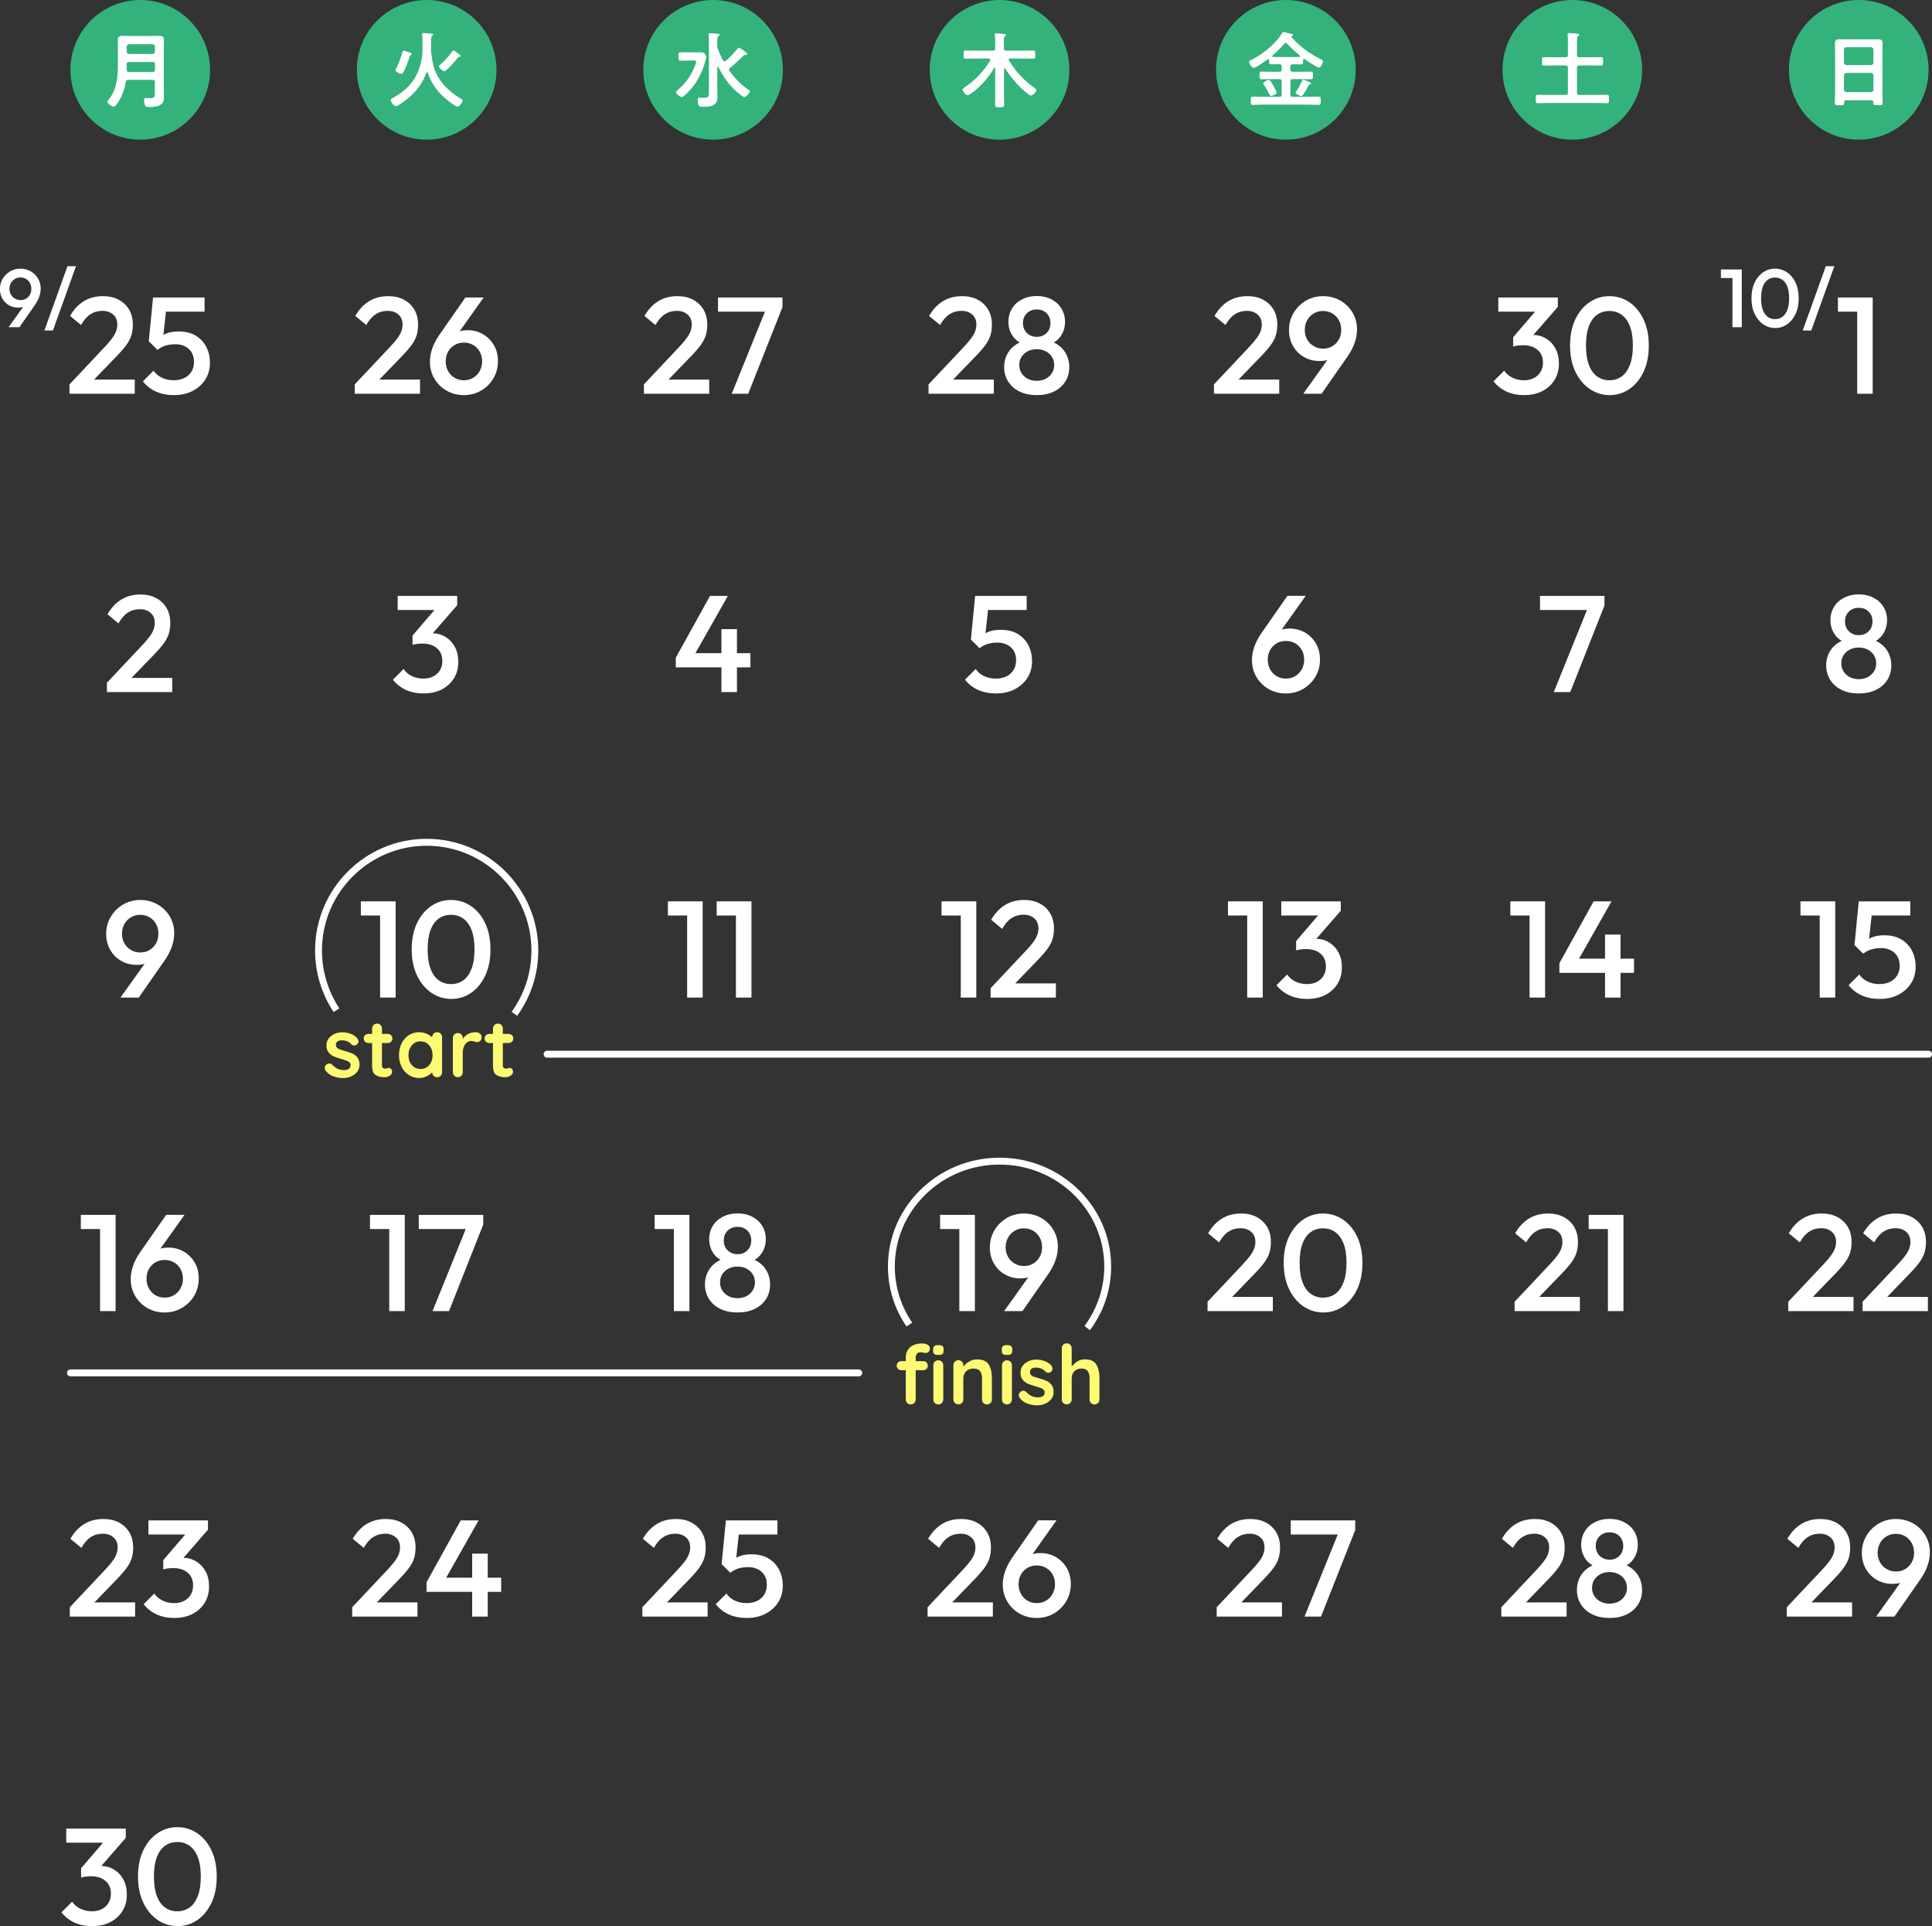 <?xml version="1.0" encoding="UTF-8"?>
<svg id="_レイヤー_2" data-name="レイヤー 2" xmlns="http://www.w3.org/2000/svg" viewBox="0 0 281.14 280.26">
  <rect x="0" y="0" width="281.14" height="280.26" fill="#333333" stroke="none"/>
  <defs>
    <style>
      .cls-1 {
        fill: #fff;
      }

      .cls-2 {
        fill: #34b27b;
      }

      .cls-3 {
        fill: #fffa74;
      }
    </style>
  </defs>
  <g id="_レイヤー_2-2" data-name="レイヤー 2">
    <g id="ill_calendar01">
      <g>
        <path class="cls-1" d="m10.11,55.93l5.16-5.48c.43-.45.77-.86,1.04-1.22.27-.36.46-.7.58-1.02.12-.32.18-.65.18-.98,0-.63-.2-1.12-.61-1.47-.41-.35-.92-.53-1.55-.53-.67,0-1.25.17-1.76.5s-.96.85-1.36,1.56l-1.6-1.32c.55-.95,1.22-1.66,2.02-2.15.8-.49,1.73-.73,2.78-.73.87,0,1.63.17,2.28.52s1.16.83,1.52,1.45c.36.62.54,1.34.54,2.15,0,.59-.07,1.11-.21,1.57-.14.46-.38.92-.71,1.38-.33.46-.79,1-1.38,1.61l-3.96,4.1-2.96.06Zm0,1.36v-1.36l1.98-.7h7.52v2.06h-9.5Z"/>
        <path class="cls-1" d="m25.31,57.49c-.97,0-1.84-.17-2.6-.51-.76-.34-1.4-.84-1.92-1.49l1.56-1.56c.28.43.68.77,1.19,1.02.51.25,1.09.38,1.73.38.59,0,1.1-.11,1.54-.32.44-.21.79-.52,1.04-.92.25-.4.38-.87.38-1.42s-.12-1.05-.37-1.43c-.25-.38-.57-.67-.98-.86-.41-.19-.84-.29-1.31-.29-.53,0-1.01.06-1.43.18s-.83.33-1.23.64l.06-1.44c.21-.28.46-.51.74-.69.28-.18.61-.32.98-.41.37-.09.81-.14,1.32-.14.99,0,1.82.21,2.49.62.67.41,1.18.96,1.53,1.65.35.69.52,1.45.52,2.29,0,.91-.22,1.71-.67,2.42-.45.71-1.06,1.26-1.85,1.67-.79.41-1.69.61-2.72.61Zm-2.4-6.58l-1.26-1.26.62-6.36h2.1l-.72,6.62-.74,1Zm-.24-5.56l-.4-2.06h7.5v2.06h-7.1Z"/>
      </g>
      <g>
        <path class="cls-1" d="m51.62,55.93l5.16-5.48c.43-.45.77-.86,1.04-1.22.27-.36.46-.7.58-1.02.12-.32.18-.65.18-.98,0-.63-.2-1.12-.61-1.47-.41-.35-.92-.53-1.55-.53-.67,0-1.25.17-1.76.5-.51.33-.96.85-1.36,1.56l-1.6-1.32c.55-.95,1.22-1.66,2.02-2.15.8-.49,1.73-.73,2.78-.73.87,0,1.63.17,2.28.52.65.35,1.16.83,1.52,1.45s.54,1.34.54,2.15c0,.59-.07,1.11-.21,1.57s-.38.92-.71,1.38c-.33.46-.79,1-1.38,1.61l-3.96,4.1-2.96.06Zm0,1.36v-1.36l1.98-.7h7.52v2.06h-9.5Z"/>
        <path class="cls-1" d="m67.5,57.49c-.93,0-1.77-.22-2.52-.65-.75-.43-1.34-1.02-1.77-1.75-.43-.73-.65-1.55-.65-2.44,0-1.28.45-2.57,1.34-3.88l3.82-5.48h2.66l-4.08,5.74-.84.5c.13-.31.3-.57.51-.79.21-.22.48-.39.82-.51.34-.12.76-.18,1.27-.18.81,0,1.55.19,2.21.57s1.19.91,1.59,1.58c.4.67.6,1.46.6,2.37s-.22,1.73-.66,2.48c-.44.75-1.04,1.34-1.79,1.78-.75.44-1.59.66-2.51.66Zm0-2.16c.51,0,.96-.12,1.36-.36.4-.24.72-.57.95-.99s.35-.89.35-1.41-.12-.99-.35-1.4c-.23-.41-.55-.74-.95-.97-.4-.23-.85-.35-1.36-.35s-.96.12-1.36.36c-.4.24-.71.56-.94.97-.23.41-.34.87-.34,1.39s.11.99.34,1.41.54.75.94.99c.4.24.85.36,1.36.36Z"/>
      </g>
      <g>
        <path class="cls-1" d="m93.7,55.93l5.16-5.48c.43-.45.77-.86,1.04-1.22.27-.36.46-.7.58-1.02.12-.32.18-.65.18-.98,0-.63-.2-1.12-.61-1.47-.41-.35-.92-.53-1.55-.53-.67,0-1.25.17-1.76.5s-.96.85-1.36,1.56l-1.6-1.32c.55-.95,1.22-1.66,2.02-2.15.8-.49,1.73-.73,2.78-.73.87,0,1.63.17,2.28.52s1.16.83,1.52,1.45c.36.62.54,1.34.54,2.15,0,.59-.07,1.11-.21,1.57-.14.46-.38.92-.71,1.38-.33.46-.79,1-1.38,1.61l-3.96,4.1-2.96.06Zm0,1.36v-1.36l1.98-.7h7.52v2.06h-9.5Z"/>
        <path class="cls-1" d="m104.48,45.35v-2.06h9.38v1.4l-.98.66h-8.4Zm2,11.94l5.1-12.6h2.28l-4.98,12.6h-2.4Z"/>
      </g>
      <g>
        <path class="cls-1" d="m135.12,55.93l5.16-5.48c.43-.45.77-.86,1.04-1.22.27-.36.46-.7.58-1.02.12-.32.18-.65.18-.98,0-.63-.2-1.12-.61-1.47-.41-.35-.92-.53-1.55-.53-.67,0-1.25.17-1.76.5s-.96.85-1.36,1.56l-1.6-1.32c.55-.95,1.22-1.66,2.02-2.15.8-.49,1.73-.73,2.78-.73.87,0,1.63.17,2.28.52.65.35,1.16.83,1.52,1.45.36.62.54,1.34.54,2.15,0,.59-.07,1.11-.21,1.57-.14.46-.38.92-.71,1.38s-.79,1-1.38,1.61l-3.96,4.1-2.96.06Zm0,1.36v-1.36l1.98-.7h7.52v2.06h-9.5Z"/>
        <path class="cls-1" d="m150.86,57.49c-.96,0-1.79-.17-2.5-.52-.71-.35-1.26-.83-1.65-1.45-.39-.62-.59-1.32-.59-2.11,0-.63.12-1.2.37-1.73.25-.53.61-.98,1.08-1.35.47-.37,1.04-.64,1.69-.8l-.06.64c-.53-.15-.98-.39-1.35-.72-.37-.33-.64-.73-.83-1.18-.19-.45-.28-.93-.28-1.42,0-.75.18-1.4.53-1.97.35-.57.84-1.01,1.47-1.33.63-.32,1.33-.48,2.12-.48s1.51.16,2.13.48c.62.32,1.11.76,1.46,1.33.35.57.53,1.22.53,1.97,0,.49-.09.97-.28,1.42-.19.45-.46.85-.82,1.18-.36.33-.81.57-1.36.72l-.06-.64c.67.16,1.23.43,1.7.8.47.37.82.82,1.07,1.35.25.53.37,1.1.37,1.73,0,.79-.19,1.49-.58,2.11-.39.62-.94,1.1-1.65,1.45-.71.35-1.55.52-2.51.52Zm0-2.08c.49,0,.93-.1,1.31-.3s.68-.47.9-.82c.22-.35.33-.74.33-1.18s-.11-.85-.33-1.19c-.22-.34-.52-.61-.9-.81s-.82-.3-1.31-.3-.93.1-1.31.3-.68.47-.9.81c-.22.34-.33.74-.33,1.19s.11.83.33,1.18c.22.35.52.62.9.82s.82.3,1.31.3Zm0-6.4c.59,0,1.07-.19,1.44-.56s.56-.85.56-1.44-.19-1.06-.56-1.43c-.37-.37-.85-.55-1.44-.55s-1.05.18-1.43.55c-.38.37-.57.84-.57,1.43s.19,1.07.57,1.44.86.56,1.43.56Z"/>
      </g>
      <g>
        <path class="cls-1" d="m176.65,55.93l5.16-5.48c.43-.45.77-.86,1.04-1.22.27-.36.46-.7.58-1.02.12-.32.18-.65.18-.98,0-.63-.2-1.12-.61-1.47-.41-.35-.92-.53-1.55-.53-.67,0-1.25.17-1.76.5s-.96.85-1.36,1.56l-1.6-1.32c.55-.95,1.22-1.66,2.02-2.15.8-.49,1.73-.73,2.78-.73.87,0,1.63.17,2.28.52s1.16.83,1.52,1.45c.36.62.54,1.34.54,2.15,0,.59-.07,1.11-.21,1.57-.14.46-.38.92-.71,1.38-.33.46-.79,1-1.38,1.61l-3.96,4.1-2.96.06Zm0,1.36v-1.36l1.98-.7h7.52v2.06h-9.5Z"/>
        <path class="cls-1" d="m189.65,57.29l4.1-5.74.82-.5c-.13.29-.3.55-.51.78-.21.23-.48.4-.81.52-.33.12-.76.18-1.28.18-.8,0-1.53-.19-2.2-.57-.67-.38-1.2-.91-1.6-1.59-.4-.68-.6-1.47-.6-2.36s.22-1.73.67-2.48c.45-.75,1.04-1.34,1.79-1.78.75-.44,1.58-.66,2.5-.66s1.77.22,2.52.65c.75.43,1.34,1.01,1.77,1.74s.65,1.54.65,2.45c0,1.28-.45,2.57-1.34,3.88l-3.82,5.48h-2.66Zm2.88-6.56c.51,0,.96-.12,1.36-.36.4-.24.71-.57.94-.98s.34-.87.34-1.38c0-.53-.11-1.01-.34-1.42-.23-.41-.54-.74-.94-.98-.4-.24-.85-.36-1.36-.36s-.96.12-1.36.36c-.4.24-.72.57-.95.98-.23.41-.35.89-.35,1.42s.12.98.35,1.39c.23.41.55.73.96.97.41.24.86.36,1.35.36Z"/>
      </g>
      <g>
        <path class="cls-1" d="m221.77,57.49c-.93,0-1.78-.17-2.53-.51-.75-.34-1.39-.84-1.91-1.49l1.56-1.56c.28.43.67.77,1.18,1.02.51.25,1.06.38,1.66.38s1.07-.11,1.48-.32c.41-.21.74-.51.97-.9s.35-.83.35-1.34c0-.53-.12-.99-.35-1.36-.23-.37-.57-.66-1-.87-.43-.21-.96-.31-1.57-.31-.24,0-.49.02-.74.05-.25.03-.48.08-.68.15l1.02-1.32c.28-.11.58-.2.89-.27.31-.07.62-.11.91-.11.72,0,1.37.17,1.95.52s1.04.83,1.38,1.45.51,1.35.51,2.19c0,.91-.21,1.71-.64,2.4s-1.02,1.23-1.78,1.62-1.65.58-2.66.58Zm-3.74-12.14v-2.06h8.66v1.36l-1.98.7h-6.68Zm2.16,5.08v-1.36l3.74-4.36,2.76-.06-3.9,4.48-2.6,1.3Z"/>
        <path class="cls-1" d="m234.23,57.49c-1.05,0-2.02-.3-2.89-.89-.87-.59-1.57-1.43-2.09-2.51-.52-1.08-.78-2.35-.78-3.82s.26-2.74.77-3.81c.51-1.07,1.2-1.9,2.07-2.49.87-.59,1.83-.88,2.88-.88s2.03.29,2.9.88c.87.59,1.56,1.42,2.07,2.49.51,1.07.77,2.35.77,3.83s-.26,2.74-.77,3.82c-.51,1.08-1.2,1.91-2.06,2.5s-1.82.88-2.87.88Zm-.04-2.16c.69,0,1.29-.19,1.8-.56s.9-.93,1.19-1.68c.29-.75.43-1.69.43-2.82s-.14-2.05-.43-2.8c-.29-.75-.69-1.3-1.2-1.67-.51-.37-1.11-.55-1.79-.55s-1.28.18-1.79.55c-.51.37-.91.92-1.19,1.66-.28.74-.42,1.68-.42,2.81s.14,2.07.42,2.82c.28.75.68,1.31,1.19,1.68s1.11.56,1.79.56Z"/>
      </g>
      <path class="cls-1" d="m267.45,45.35v-2.06h4.86v2.06h-4.86Zm2.8,11.94v-14h2.26v14h-2.26Z"/>
      <path class="cls-1" d="m15.56,99.34l5.16-5.48c.43-.45.77-.86,1.04-1.22.27-.36.46-.7.58-1.02s.18-.65.18-.98c0-.63-.2-1.12-.61-1.47-.41-.35-.92-.53-1.55-.53-.67,0-1.25.17-1.76.5-.51.33-.96.85-1.36,1.56l-1.6-1.32c.55-.95,1.22-1.66,2.02-2.15.8-.49,1.73-.73,2.78-.73.87,0,1.63.17,2.28.52.65.35,1.16.83,1.52,1.45.36.62.54,1.34.54,2.15,0,.59-.07,1.11-.21,1.57-.14.46-.38.92-.71,1.38-.33.46-.79,1-1.38,1.61l-3.96,4.1-2.96.06Zm0,1.36v-1.36l1.98-.7h7.52v2.06h-9.5Z"/>
      <path class="cls-1" d="m61.61,100.9c-.93,0-1.78-.17-2.53-.51-.75-.34-1.39-.84-1.91-1.49l1.56-1.56c.28.43.67.77,1.18,1.02s1.06.38,1.66.38,1.07-.11,1.48-.32c.41-.21.74-.51.97-.9.23-.39.35-.83.35-1.34,0-.53-.12-.99-.35-1.36s-.57-.66-1-.87-.96-.31-1.57-.31c-.24,0-.49.02-.74.05-.25.03-.48.08-.68.15l1.02-1.32c.28-.11.58-.2.89-.27s.62-.11.91-.11c.72,0,1.37.17,1.95.52s1.04.83,1.38,1.45c.34.62.51,1.35.51,2.19,0,.91-.21,1.71-.64,2.4s-1.02,1.23-1.78,1.62c-.76.39-1.65.58-2.66.58Zm-3.74-12.14v-2.06h8.66v1.36l-1.98.7h-6.68Zm2.16,5.08v-1.36l3.74-4.36,2.76-.06-3.9,4.48-2.6,1.3Z"/>
      <path class="cls-1" d="m98.34,95.7l4.98-9h2.6l-5.1,9h-2.48Zm0,1.4v-1.4l.98-.66h9.88v2.06h-10.86Zm6.64,3.6v-9.16h2.26v9.16h-2.26Z"/>
      <path class="cls-1" d="m144.94,100.9c-.97,0-1.84-.17-2.6-.51-.76-.34-1.4-.84-1.92-1.49l1.56-1.56c.28.43.68.77,1.19,1.02.51.25,1.09.38,1.73.38.59,0,1.1-.11,1.54-.32.44-.21.79-.52,1.04-.92.25-.4.38-.87.38-1.42s-.12-1.05-.37-1.43c-.25-.38-.57-.67-.98-.86-.41-.19-.84-.29-1.31-.29-.53,0-1.01.06-1.43.18s-.83.33-1.23.64l.06-1.44c.21-.28.46-.51.74-.69.28-.18.61-.32.98-.41.37-.09.81-.14,1.32-.14.99,0,1.82.21,2.49.62.67.41,1.18.96,1.53,1.65s.52,1.45.52,2.29c0,.91-.22,1.71-.67,2.42-.45.71-1.06,1.26-1.85,1.67-.79.41-1.69.61-2.72.61Zm-2.4-6.58l-1.26-1.26.62-6.36h2.1l-.72,6.62-.74,1Zm-.24-5.56l-.4-2.06h7.5v2.06h-7.1Z"/>
      <path class="cls-1" d="m187.12,100.9c-.93,0-1.77-.22-2.52-.65-.75-.43-1.34-1.02-1.77-1.75s-.65-1.55-.65-2.44c0-1.28.45-2.57,1.34-3.88l3.82-5.48h2.66l-4.08,5.74-.84.5c.13-.31.3-.57.51-.79.21-.22.48-.39.82-.51s.76-.18,1.27-.18c.81,0,1.55.19,2.21.57.66.38,1.19.91,1.59,1.58.4.67.6,1.46.6,2.37s-.22,1.73-.66,2.48c-.44.75-1.04,1.34-1.79,1.78-.75.44-1.59.66-2.51.66Zm0-2.16c.51,0,.96-.12,1.36-.36.4-.24.72-.57.95-.99.23-.42.35-.89.35-1.41s-.12-.99-.35-1.4c-.23-.41-.55-.74-.95-.97-.4-.23-.85-.35-1.36-.35s-.96.12-1.36.36c-.4.24-.71.56-.94.97-.23.41-.34.87-.34,1.39s.11.99.34,1.41.54.75.94.99c.4.24.85.36,1.36.36Z"/>
      <path class="cls-1" d="m224.1,88.76v-2.06h9.38v1.4l-.98.66h-8.4Zm2,11.94l5.1-12.6h2.28l-4.98,12.6h-2.4Z"/>
      <path class="cls-1" d="m270.48,100.9c-.96,0-1.79-.17-2.5-.52-.71-.35-1.26-.83-1.65-1.45s-.59-1.32-.59-2.11c0-.63.12-1.2.37-1.73.25-.53.61-.98,1.08-1.35.47-.37,1.04-.64,1.69-.8l-.06.64c-.53-.15-.98-.39-1.35-.72-.37-.33-.64-.73-.83-1.18-.19-.45-.28-.93-.28-1.42,0-.75.18-1.4.53-1.97.35-.57.84-1.01,1.47-1.33.63-.32,1.33-.48,2.12-.48s1.51.16,2.13.48,1.11.76,1.46,1.33.53,1.22.53,1.97c0,.49-.09.97-.28,1.42-.19.45-.46.85-.82,1.18-.36.33-.81.57-1.36.72l-.06-.64c.67.16,1.23.43,1.7.8s.82.82,1.07,1.35c.25.53.37,1.1.37,1.73,0,.79-.19,1.49-.58,2.11-.39.62-.94,1.1-1.65,1.45-.71.35-1.55.52-2.51.52Zm0-2.08c.49,0,.93-.1,1.31-.3.38-.2.68-.47.9-.82s.33-.74.33-1.18-.11-.85-.33-1.19-.52-.61-.9-.81c-.38-.2-.82-.3-1.31-.3s-.93.1-1.31.3c-.38.2-.68.47-.9.81-.22.34-.33.74-.33,1.19s.11.83.33,1.18c.22.35.52.62.9.82.38.2.82.3,1.31.3Zm0-6.4c.59,0,1.07-.19,1.44-.56s.56-.85.56-1.44-.19-1.06-.56-1.43c-.37-.37-.85-.55-1.44-.55s-1.05.18-1.43.55c-.38.37-.57.84-.57,1.43s.19,1.07.57,1.44c.38.37.86.56,1.43.56Z"/>
      <path class="cls-1" d="m17.53,145.15l4.1-5.74.82-.5c-.13.29-.3.55-.51.78-.21.23-.48.4-.81.52-.33.12-.76.18-1.28.18-.8,0-1.53-.19-2.2-.57-.67-.38-1.2-.91-1.6-1.59-.4-.68-.6-1.47-.6-2.36s.22-1.73.67-2.48c.45-.75,1.04-1.34,1.79-1.78.75-.44,1.58-.66,2.5-.66s1.77.22,2.52.65c.75.43,1.34,1.01,1.77,1.74s.65,1.54.65,2.45c0,1.28-.45,2.57-1.34,3.88l-3.82,5.48h-2.66Zm2.88-6.56c.51,0,.96-.12,1.36-.36.4-.24.71-.57.94-.98s.34-.87.34-1.38c0-.53-.11-1.01-.34-1.42-.23-.41-.54-.74-.94-.98-.4-.24-.85-.36-1.36-.36s-.96.12-1.36.36c-.4.24-.72.57-.95.98-.23.41-.35.89-.35,1.42s.12.98.35,1.39c.23.41.55.73.96.97.41.24.86.36,1.35.36Z"/>
      <g>
        <path class="cls-1" d="m52.51,133.21v-2.06h4.86v2.06h-4.86Zm2.8,11.94v-14h2.26v14h-2.26Z"/>
        <path class="cls-1" d="m65.67,145.35c-1.05,0-2.02-.3-2.89-.89-.87-.59-1.57-1.43-2.09-2.51-.52-1.08-.78-2.35-.78-3.82s.26-2.74.77-3.81c.51-1.07,1.2-1.9,2.07-2.49.87-.59,1.83-.88,2.88-.88s2.03.29,2.9.88c.87.59,1.56,1.42,2.07,2.49.51,1.07.77,2.35.77,3.83s-.26,2.74-.77,3.82c-.51,1.08-1.2,1.91-2.06,2.5-.86.59-1.82.88-2.87.88Zm-.04-2.16c.69,0,1.29-.19,1.8-.56s.9-.93,1.19-1.68c.29-.75.43-1.69.43-2.82s-.14-2.05-.43-2.8c-.29-.75-.69-1.3-1.2-1.67-.51-.37-1.11-.55-1.79-.55s-1.28.18-1.79.55c-.51.37-.91.92-1.19,1.66-.28.74-.42,1.68-.42,2.81s.14,2.07.42,2.82c.28.75.68,1.31,1.19,1.68.51.37,1.11.56,1.79.56Z"/>
      </g>
      <g>
        <path class="cls-1" d="m97.19,133.21v-2.06h4.86v2.06h-4.86Zm2.8,11.94v-14h2.26v14h-2.26Z"/>
        <path class="cls-1" d="m104.29,133.21v-2.06h4.86v2.06h-4.86Zm2.8,11.94v-14h2.26v14h-2.26Z"/>
      </g>
      <g>
        <path class="cls-1" d="m137.01,133.21v-2.06h4.86v2.06h-4.86Zm2.8,11.94v-14h2.26v14h-2.26Z"/>
        <path class="cls-1" d="m144.15,143.79l5.16-5.48c.43-.45.77-.86,1.04-1.22.27-.36.46-.7.58-1.02.12-.32.18-.65.18-.98,0-.63-.2-1.12-.61-1.47-.41-.35-.92-.53-1.55-.53-.67,0-1.25.17-1.76.5-.51.33-.96.85-1.36,1.56l-1.6-1.32c.55-.95,1.22-1.66,2.02-2.15.8-.49,1.73-.73,2.78-.73.87,0,1.63.17,2.28.52s1.16.83,1.52,1.45.54,1.34.54,2.15c0,.59-.07,1.11-.21,1.57-.14.46-.38.92-.71,1.38-.33.46-.79,1-1.38,1.61l-3.96,4.1-2.96.06Zm0,1.36v-1.36l1.98-.7h7.52v2.06h-9.5Z"/>
      </g>
      <g>
        <path class="cls-1" d="m178.69,133.21v-2.06h4.86v2.06h-4.86Zm2.8,11.94v-14h2.26v14h-2.26Z"/>
        <path class="cls-1" d="m190.19,145.35c-.93,0-1.78-.17-2.53-.51-.75-.34-1.39-.84-1.91-1.49l1.56-1.56c.28.43.67.77,1.18,1.02.51.25,1.06.38,1.66.38s1.07-.11,1.48-.32c.41-.21.74-.51.97-.9s.35-.83.35-1.34c0-.53-.12-.99-.35-1.36-.23-.37-.57-.66-1-.87-.43-.21-.96-.31-1.57-.31-.24,0-.49.02-.74.05-.25.03-.48.08-.68.15l1.02-1.32c.28-.11.58-.2.89-.27.31-.07.62-.11.91-.11.72,0,1.37.17,1.95.52s1.04.83,1.38,1.45.51,1.35.51,2.19c0,.91-.21,1.71-.64,2.4s-1.02,1.23-1.78,1.62-1.65.58-2.66.58Zm-3.74-12.14v-2.06h8.66v1.36l-1.98.7h-6.68Zm2.16,5.08v-1.36l3.74-4.36,2.76-.06-3.9,4.48-2.6,1.3Z"/>
      </g>
      <g>
        <path class="cls-1" d="m219.78,133.21v-2.06h4.86v2.06h-4.86Zm2.8,11.94v-14h2.26v14h-2.26Z"/>
        <path class="cls-1" d="m226.92,140.15l4.98-9h2.6l-5.1,9h-2.48Zm0,1.4v-1.4l.98-.66h9.88v2.06h-10.86Zm6.64,3.6v-9.16h2.26v9.16h-2.26Z"/>
      </g>
      <g>
        <path class="cls-1" d="m262,133.21v-2.06h4.86v2.06h-4.86Zm2.8,11.94v-14h2.26v14h-2.26Z"/>
        <path class="cls-1" d="m273.52,145.35c-.97,0-1.84-.17-2.6-.51-.76-.34-1.4-.84-1.92-1.49l1.56-1.56c.28.43.68.77,1.19,1.02.51.25,1.09.38,1.73.38.59,0,1.1-.11,1.54-.32.44-.21.79-.52,1.04-.92.25-.4.38-.87.38-1.42s-.12-1.05-.37-1.43c-.25-.38-.57-.67-.98-.86-.41-.19-.84-.29-1.31-.29-.53,0-1.01.06-1.43.18s-.83.33-1.23.64l.06-1.44c.21-.28.46-.51.74-.69.28-.18.61-.32.98-.41.37-.09.81-.14,1.32-.14.99,0,1.82.21,2.49.62.67.41,1.18.96,1.53,1.65.35.69.52,1.45.52,2.29,0,.91-.22,1.71-.67,2.42-.45.71-1.06,1.26-1.85,1.67-.79.41-1.69.61-2.72.61Zm-2.4-6.58l-1.26-1.26.62-6.36h2.1l-.72,6.62-.74,1Zm-.24-5.56l-.4-2.06h7.5v2.06h-7.1Z"/>
      </g>
      <g>
        <path class="cls-1" d="m11.76,178.83v-2.06h4.86v2.06h-4.86Zm2.8,11.94v-14h2.26v14h-2.26Z"/>
        <path class="cls-1" d="m23.96,190.97c-.93,0-1.77-.22-2.52-.65s-1.34-1.02-1.77-1.75c-.43-.73-.65-1.55-.65-2.44,0-1.28.45-2.57,1.34-3.88l3.82-5.48h2.66l-4.08,5.74-.84.5c.13-.31.3-.57.51-.79.21-.22.48-.39.82-.51.34-.12.76-.18,1.27-.18.81,0,1.55.19,2.21.57s1.19.91,1.59,1.58c.4.67.6,1.46.6,2.37s-.22,1.73-.66,2.48c-.44.75-1.04,1.34-1.79,1.78-.75.44-1.59.66-2.51.66Zm0-2.16c.51,0,.96-.12,1.36-.36.4-.24.72-.57.95-.99s.35-.89.35-1.41-.12-.99-.35-1.4-.55-.74-.95-.97c-.4-.23-.85-.35-1.36-.35s-.96.12-1.36.36-.71.56-.94.97c-.23.41-.34.87-.34,1.39s.11.99.34,1.41.54.75.94.99.85.36,1.36.36Z"/>
      </g>
      <g>
        <path class="cls-1" d="m53.84,178.83v-2.06h4.86v2.06h-4.86Zm2.8,11.94v-14h2.26v14h-2.26Z"/>
        <path class="cls-1" d="m60.94,178.83v-2.06h9.38v1.4l-.98.66h-8.4Zm2,11.94l5.1-12.6h2.28l-4.98,12.6h-2.4Z"/>
      </g>
      <g>
        <path class="cls-1" d="m95.26,178.83v-2.06h4.86v2.06h-4.86Zm2.8,11.94v-14h2.26v14h-2.26Z"/>
        <path class="cls-1" d="m107.32,190.97c-.96,0-1.79-.17-2.5-.52s-1.26-.83-1.65-1.45c-.39-.62-.59-1.32-.59-2.11,0-.63.12-1.2.37-1.73.25-.53.61-.98,1.08-1.35.47-.37,1.04-.64,1.69-.8l-.06.64c-.53-.15-.98-.39-1.35-.72-.37-.33-.64-.73-.83-1.18-.19-.45-.28-.93-.28-1.42,0-.75.18-1.4.53-1.97s.84-1.01,1.47-1.33,1.33-.48,2.12-.48,1.51.16,2.13.48c.62.32,1.11.76,1.46,1.33.35.57.53,1.22.53,1.97,0,.49-.09.97-.28,1.42-.19.45-.46.85-.82,1.18-.36.33-.81.57-1.36.72l-.06-.64c.67.16,1.23.43,1.7.8s.82.82,1.07,1.35c.25.53.37,1.1.37,1.73,0,.79-.19,1.49-.58,2.11s-.94,1.1-1.65,1.45c-.71.35-1.55.52-2.51.52Zm0-2.08c.49,0,.93-.1,1.31-.3.38-.2.68-.47.9-.82.22-.35.33-.74.33-1.18s-.11-.85-.33-1.19c-.22-.34-.52-.61-.9-.81-.38-.2-.82-.3-1.31-.3s-.93.1-1.31.3c-.38.2-.68.47-.9.81-.22.34-.33.74-.33,1.19s.11.83.33,1.18c.22.35.52.62.9.82.38.2.82.3,1.31.3Zm0-6.4c.59,0,1.07-.19,1.44-.56.37-.37.56-.85.56-1.44s-.19-1.06-.56-1.43c-.37-.37-.85-.55-1.44-.55s-1.05.18-1.43.55c-.38.37-.57.84-.57,1.43s.19,1.07.57,1.44.86.56,1.43.56Z"/>
      </g>
      <g>
        <path class="cls-1" d="m136.8,178.83v-2.06h4.86v2.06h-4.86Zm2.8,11.94v-14h2.26v14h-2.26Z"/>
        <path class="cls-1" d="m146.12,190.77l4.1-5.74.82-.5c-.13.29-.3.55-.51.78-.21.23-.48.4-.81.52s-.76.18-1.28.18c-.8,0-1.53-.19-2.2-.57-.67-.38-1.2-.91-1.6-1.59-.4-.68-.6-1.47-.6-2.36s.22-1.73.67-2.48c.45-.75,1.04-1.34,1.79-1.78.75-.44,1.58-.66,2.5-.66s1.77.22,2.52.65c.75.43,1.34,1.01,1.77,1.74.43.73.65,1.54.65,2.45,0,1.28-.45,2.57-1.34,3.88l-3.82,5.48h-2.66Zm2.88-6.56c.51,0,.96-.12,1.36-.36.4-.24.71-.57.94-.98.23-.41.34-.87.34-1.38,0-.53-.11-1.01-.34-1.42s-.54-.74-.94-.98c-.4-.24-.85-.36-1.36-.36s-.96.12-1.36.36c-.4.24-.72.57-.95.98-.23.41-.35.89-.35,1.42s.12.98.35,1.39c.23.41.55.73.96.97.41.24.86.36,1.35.36Z"/>
      </g>
      <g>
        <path class="cls-1" d="m175.72,189.41l5.16-5.48c.43-.45.77-.86,1.04-1.22.27-.36.46-.7.58-1.02.12-.32.18-.65.18-.98,0-.63-.2-1.12-.61-1.47-.41-.35-.92-.53-1.55-.53-.67,0-1.25.17-1.76.5-.51.33-.96.85-1.36,1.56l-1.6-1.32c.55-.95,1.22-1.66,2.02-2.15.8-.49,1.73-.73,2.78-.73.87,0,1.63.17,2.28.52.65.35,1.16.83,1.52,1.45s.54,1.34.54,2.15c0,.59-.07,1.11-.21,1.57-.14.46-.38.92-.71,1.38-.33.46-.79,1-1.38,1.61l-3.96,4.1-2.96.06Zm0,1.36v-1.36l1.98-.7h7.52v2.06h-9.5Z"/>
        <path class="cls-1" d="m192.56,190.97c-1.05,0-2.02-.3-2.89-.89-.87-.59-1.57-1.43-2.09-2.51-.52-1.08-.78-2.35-.78-3.82s.26-2.74.77-3.81c.51-1.07,1.2-1.9,2.07-2.49.87-.59,1.83-.88,2.88-.88s2.03.29,2.9.88c.87.59,1.56,1.42,2.07,2.49.51,1.07.77,2.35.77,3.83s-.26,2.74-.77,3.82c-.51,1.08-1.2,1.91-2.06,2.5-.86.59-1.82.88-2.87.88Zm-.04-2.16c.69,0,1.29-.19,1.8-.56.51-.37.9-.93,1.19-1.68.29-.75.43-1.69.43-2.82s-.14-2.05-.43-2.8c-.29-.75-.69-1.3-1.2-1.67-.51-.37-1.11-.55-1.79-.55s-1.28.18-1.79.55c-.51.37-.91.92-1.19,1.66s-.42,1.68-.42,2.81.14,2.07.42,2.82.68,1.31,1.19,1.68c.51.37,1.11.56,1.79.56Z"/>
      </g>
      <g>
        <path class="cls-1" d="m220.4,189.41l5.16-5.48c.43-.45.77-.86,1.04-1.22.27-.36.46-.7.58-1.02s.18-.65.18-.98c0-.63-.2-1.12-.61-1.47-.41-.35-.92-.53-1.55-.53-.67,0-1.25.17-1.76.5-.51.33-.96.85-1.36,1.56l-1.6-1.32c.55-.95,1.22-1.66,2.02-2.15.8-.49,1.73-.73,2.78-.73.87,0,1.63.17,2.28.52.65.35,1.16.83,1.52,1.45.36.62.54,1.34.54,2.15,0,.59-.07,1.11-.21,1.57-.14.46-.38.92-.71,1.38-.33.46-.79,1-1.38,1.61l-3.96,4.1-2.96.06Zm0,1.36v-1.36l1.98-.7h7.52v2.06h-9.5Z"/>
        <path class="cls-1" d="m231.18,178.83v-2.06h4.86v2.06h-4.86Zm2.8,11.94v-14h2.26v14h-2.26Z"/>
      </g>
      <g>
        <path class="cls-1" d="m260.22,189.41l5.16-5.48c.43-.45.77-.86,1.04-1.22.27-.36.46-.7.58-1.02.12-.32.18-.65.18-.98,0-.63-.2-1.12-.61-1.47-.41-.35-.92-.53-1.55-.53-.67,0-1.25.17-1.76.5-.51.33-.96.85-1.36,1.56l-1.6-1.32c.55-.95,1.22-1.66,2.02-2.15.8-.49,1.73-.73,2.78-.73.87,0,1.63.17,2.28.52.65.35,1.16.83,1.52,1.45s.54,1.34.54,2.15c0,.59-.07,1.11-.21,1.57-.14.46-.38.92-.71,1.38-.33.46-.79,1-1.38,1.61l-3.96,4.1-2.96.06Zm0,1.36v-1.36l1.98-.7h7.52v2.06h-9.5Z"/>
        <path class="cls-1" d="m271.04,189.41l5.16-5.48c.43-.45.77-.86,1.04-1.22.27-.36.46-.7.58-1.02s.18-.65.18-.98c0-.63-.2-1.12-.61-1.47-.41-.35-.92-.53-1.55-.53-.67,0-1.25.17-1.76.5-.51.33-.96.85-1.36,1.56l-1.6-1.32c.55-.95,1.22-1.66,2.02-2.15.8-.49,1.73-.73,2.78-.73.87,0,1.63.17,2.28.52.65.35,1.16.83,1.52,1.45.36.62.54,1.34.54,2.15,0,.59-.07,1.11-.21,1.57-.14.46-.38.92-.71,1.38-.33.46-.79,1-1.38,1.61l-3.96,4.1-2.96.06Zm0,1.36v-1.36l1.98-.7h7.52v2.06h-9.5Z"/>
      </g>
      <g>
        <path class="cls-1" d="m10.16,233.86l5.16-5.48c.43-.45.77-.86,1.04-1.22.27-.36.46-.7.58-1.02.12-.32.18-.65.18-.98,0-.63-.2-1.12-.61-1.47-.41-.35-.92-.53-1.55-.53-.67,0-1.25.17-1.76.5-.51.33-.96.85-1.36,1.56l-1.6-1.32c.55-.95,1.22-1.66,2.02-2.15.8-.49,1.73-.73,2.78-.73.87,0,1.63.17,2.28.52.65.35,1.16.83,1.52,1.45s.54,1.34.54,2.15c0,.59-.07,1.11-.21,1.57s-.38.92-.71,1.38c-.33.46-.79,1-1.38,1.61l-3.96,4.1-2.96.06Zm0,1.36v-1.36l1.98-.7h7.52v2.06h-9.5Z"/>
        <path class="cls-1" d="m25.34,235.42c-.93,0-1.78-.17-2.53-.51s-1.39-.84-1.91-1.49l1.56-1.56c.28.43.67.77,1.18,1.02.51.25,1.06.38,1.66.38s1.07-.11,1.48-.32c.41-.21.74-.51.97-.9.23-.39.35-.83.35-1.34,0-.53-.12-.99-.35-1.36-.23-.37-.57-.66-1-.87-.43-.21-.96-.31-1.57-.31-.24,0-.49.02-.74.05s-.48.08-.68.15l1.02-1.32c.28-.11.58-.2.89-.27.31-.07.62-.11.91-.11.72,0,1.37.17,1.95.52s1.04.83,1.38,1.45c.34.62.51,1.35.51,2.19,0,.91-.21,1.71-.64,2.4s-1.02,1.23-1.78,1.62c-.76.39-1.65.58-2.66.58Zm-3.74-12.14v-2.06h8.66v1.36l-1.98.7h-6.68Zm2.16,5.08v-1.36l3.74-4.36,2.76-.06-3.9,4.48-2.6,1.3Z"/>
      </g>
      <g>
        <path class="cls-1" d="m13.38,280.26c-.93,0-1.78-.17-2.53-.51s-1.39-.84-1.91-1.49l1.56-1.56c.28.43.67.77,1.18,1.02.51.25,1.06.38,1.66.38s1.07-.11,1.48-.32c.41-.21.74-.51.97-.9.23-.39.35-.83.35-1.34,0-.53-.12-.99-.35-1.36-.23-.37-.57-.66-1-.87-.43-.21-.96-.31-1.57-.31-.24,0-.49.02-.74.05s-.48.08-.68.15l1.02-1.32c.28-.11.58-.2.89-.27.31-.07.62-.11.91-.11.72,0,1.37.17,1.95.52s1.04.83,1.38,1.45c.34.62.51,1.35.51,2.19,0,.91-.21,1.71-.64,2.4s-1.02,1.23-1.78,1.62c-.76.39-1.65.58-2.66.58Zm-3.74-12.14v-2.06h8.66v1.36l-1.98.7h-6.68Zm2.16,5.08v-1.36l3.74-4.36,2.76-.06-3.9,4.48-2.6,1.3Z"/>
        <path class="cls-1" d="m25.84,280.26c-1.05,0-2.02-.3-2.89-.89-.87-.59-1.57-1.43-2.09-2.51-.52-1.08-.78-2.35-.78-3.82s.26-2.74.77-3.81c.51-1.07,1.2-1.9,2.07-2.49.87-.59,1.83-.88,2.88-.88s2.03.29,2.9.88c.87.59,1.56,1.42,2.07,2.49.51,1.07.77,2.35.77,3.83s-.26,2.74-.77,3.82c-.51,1.08-1.2,1.91-2.06,2.5-.86.59-1.82.88-2.87.88Zm-.04-2.16c.69,0,1.29-.19,1.8-.56s.9-.93,1.19-1.68c.29-.75.43-1.69.43-2.82s-.14-2.05-.43-2.8c-.29-.75-.69-1.3-1.2-1.67-.51-.37-1.11-.55-1.79-.55s-1.28.18-1.79.55c-.51.37-.91.92-1.19,1.66-.28.74-.42,1.68-.42,2.81s.14,2.07.42,2.82c.28.75.68,1.31,1.19,1.68.51.37,1.11.56,1.79.56Z"/>
      </g>
      <g>
        <path class="cls-1" d="m51.25,233.86l5.16-5.48c.43-.45.77-.86,1.04-1.22.27-.36.46-.7.58-1.02.12-.32.18-.65.18-.98,0-.63-.2-1.12-.61-1.47-.41-.35-.92-.53-1.55-.53-.67,0-1.25.17-1.76.5-.51.33-.96.85-1.36,1.56l-1.6-1.32c.55-.95,1.22-1.66,2.02-2.15.8-.49,1.73-.73,2.78-.73.87,0,1.63.17,2.28.52.65.35,1.16.83,1.52,1.45s.54,1.34.54,2.15c0,.59-.07,1.11-.21,1.57s-.38.92-.71,1.38c-.33.46-.79,1-1.38,1.61l-3.96,4.1-2.96.06Zm0,1.36v-1.36l1.98-.7h7.52v2.06h-9.5Z"/>
        <path class="cls-1" d="m62.07,230.22l4.98-9h2.6l-5.1,9h-2.48Zm0,1.4v-1.4l.98-.66h9.88v2.06h-10.86Zm6.64,3.6v-9.16h2.26v9.16h-2.26Z"/>
      </g>
      <g>
        <path class="cls-1" d="m93.47,233.86l5.16-5.48c.43-.45.77-.86,1.04-1.22.27-.36.46-.7.58-1.02.12-.32.18-.65.18-.98,0-.63-.2-1.12-.61-1.47-.41-.35-.92-.53-1.55-.53-.67,0-1.25.17-1.76.5-.51.33-.96.85-1.36,1.56l-1.6-1.32c.55-.95,1.22-1.66,2.02-2.15.8-.49,1.73-.73,2.78-.73.87,0,1.63.17,2.28.52.65.35,1.16.83,1.52,1.45s.54,1.34.54,2.15c0,.59-.07,1.11-.21,1.57s-.38.92-.71,1.38c-.33.46-.79,1-1.38,1.61l-3.96,4.1-2.96.06Zm0,1.36v-1.36l1.98-.7h7.52v2.06h-9.5Z"/>
        <path class="cls-1" d="m108.67,235.42c-.97,0-1.84-.17-2.6-.51s-1.4-.84-1.92-1.49l1.56-1.56c.28.43.68.77,1.19,1.02.51.25,1.09.38,1.73.38.59,0,1.1-.11,1.54-.32.44-.21.79-.52,1.04-.92.25-.4.38-.87.38-1.42s-.12-1.05-.37-1.43c-.25-.38-.57-.67-.98-.86-.41-.19-.84-.29-1.31-.29-.53,0-1.01.06-1.43.18s-.83.33-1.23.64l.06-1.44c.21-.28.46-.51.74-.69s.61-.32.98-.41c.37-.09.81-.14,1.32-.14.99,0,1.82.21,2.49.62.67.41,1.18.96,1.53,1.65.35.69.52,1.45.52,2.29,0,.91-.22,1.71-.67,2.42-.45.71-1.06,1.26-1.85,1.67-.79.41-1.69.61-2.72.61Zm-2.4-6.58l-1.26-1.26.62-6.36h2.1l-.72,6.62-.74,1Zm-.24-5.56l-.4-2.06h7.5v2.06h-7.1Z"/>
      </g>
      <g>
        <path class="cls-1" d="m134.98,233.86l5.16-5.48c.43-.45.77-.86,1.04-1.22.27-.36.46-.7.58-1.02.12-.32.18-.65.18-.98,0-.63-.2-1.12-.61-1.47-.41-.35-.92-.53-1.55-.53-.67,0-1.25.17-1.76.5-.51.33-.96.85-1.36,1.56l-1.6-1.32c.55-.95,1.22-1.66,2.02-2.15.8-.49,1.73-.73,2.78-.73.87,0,1.63.17,2.28.52s1.16.83,1.52,1.45.54,1.34.54,2.15c0,.59-.07,1.11-.21,1.57-.14.46-.38.92-.71,1.38-.33.46-.79,1-1.38,1.61l-3.96,4.1-2.96.06Zm0,1.36v-1.36l1.98-.7h7.52v2.06h-9.5Z"/>
        <path class="cls-1" d="m150.86,235.42c-.93,0-1.77-.22-2.52-.65-.75-.43-1.34-1.02-1.77-1.75-.43-.73-.65-1.55-.65-2.44,0-1.28.45-2.57,1.34-3.88l3.82-5.48h2.66l-4.08,5.74-.84.5c.13-.31.3-.57.51-.79.21-.22.48-.39.82-.51s.76-.18,1.27-.18c.81,0,1.55.19,2.21.57s1.19.91,1.59,1.58c.4.67.6,1.46.6,2.37s-.22,1.73-.66,2.48c-.44.75-1.04,1.34-1.79,1.78-.75.44-1.59.66-2.51.66Zm0-2.16c.51,0,.96-.12,1.36-.36.4-.24.72-.57.95-.99s.35-.89.35-1.41-.12-.99-.35-1.4c-.23-.41-.55-.74-.95-.97s-.85-.35-1.36-.35-.96.12-1.36.36c-.4.24-.71.56-.94.97-.23.41-.34.87-.34,1.39s.11.99.34,1.41.54.75.94.99c.4.24.85.36,1.36.36Z"/>
      </g>
      <g>
        <path class="cls-1" d="m177.05,233.86l5.16-5.48c.43-.45.77-.86,1.04-1.22.27-.36.46-.7.58-1.02.12-.32.18-.65.18-.98,0-.63-.2-1.12-.61-1.47-.41-.35-.92-.53-1.55-.53-.67,0-1.25.17-1.76.5-.51.33-.96.85-1.36,1.56l-1.6-1.32c.55-.95,1.22-1.66,2.02-2.15.8-.49,1.73-.73,2.78-.73.87,0,1.63.17,2.28.52.65.35,1.16.83,1.52,1.45s.54,1.34.54,2.15c0,.59-.07,1.11-.21,1.57s-.38.92-.71,1.38c-.33.46-.79,1-1.38,1.61l-3.96,4.1-2.96.06Zm0,1.36v-1.36l1.98-.7h7.52v2.06h-9.5Z"/>
        <path class="cls-1" d="m187.83,223.28v-2.06h9.38v1.4l-.98.66h-8.4Zm2,11.94l5.1-12.6h2.28l-4.98,12.6h-2.4Z"/>
      </g>
      <g>
        <path class="cls-1" d="m218.47,233.86l5.16-5.48c.43-.45.77-.86,1.04-1.22.27-.36.46-.7.58-1.02.12-.32.18-.65.18-.98,0-.63-.2-1.12-.61-1.47-.41-.35-.92-.53-1.55-.53-.67,0-1.25.17-1.76.5s-.96.85-1.36,1.56l-1.6-1.32c.55-.95,1.22-1.66,2.02-2.15.8-.49,1.73-.73,2.78-.73.87,0,1.63.17,2.28.52s1.16.83,1.52,1.45c.36.62.54,1.34.54,2.15,0,.59-.07,1.11-.21,1.57-.14.46-.38.92-.71,1.38-.33.46-.79,1-1.38,1.61l-3.96,4.1-2.96.06Zm0,1.36v-1.36l1.98-.7h7.52v2.06h-9.5Z"/>
        <path class="cls-1" d="m234.21,235.42c-.96,0-1.79-.17-2.5-.52-.71-.35-1.26-.83-1.65-1.45s-.59-1.32-.59-2.11c0-.63.12-1.2.37-1.73.25-.53.61-.98,1.08-1.35.47-.37,1.04-.64,1.69-.8l-.06.64c-.53-.15-.98-.39-1.35-.72-.37-.33-.64-.73-.83-1.18-.19-.45-.28-.93-.28-1.42,0-.75.18-1.4.53-1.97.35-.57.84-1.01,1.47-1.33.63-.32,1.33-.48,2.12-.48s1.51.16,2.13.48c.62.32,1.11.76,1.46,1.33.35.57.53,1.22.53,1.97,0,.49-.09.97-.28,1.42s-.46.85-.82,1.18c-.36.33-.81.57-1.36.72l-.06-.64c.67.16,1.23.43,1.7.8.47.37.82.82,1.07,1.35.25.53.37,1.1.37,1.73,0,.79-.19,1.49-.58,2.11-.39.62-.94,1.1-1.65,1.45-.71.35-1.55.52-2.51.52Zm0-2.08c.49,0,.93-.1,1.31-.3s.68-.47.9-.82.33-.74.33-1.18-.11-.85-.33-1.19c-.22-.34-.52-.61-.9-.81s-.82-.3-1.31-.3-.93.1-1.31.3-.68.47-.9.81c-.22.34-.33.74-.33,1.19s.11.83.33,1.18c.22.35.52.62.9.82s.82.3,1.31.3Zm0-6.4c.59,0,1.07-.19,1.44-.56s.56-.85.56-1.44-.19-1.06-.56-1.43c-.37-.37-.85-.55-1.44-.55s-1.05.18-1.43.55c-.38.37-.57.84-.57,1.43s.19,1.07.57,1.44c.38.37.86.56,1.43.56Z"/>
      </g>
      <g>
        <path class="cls-1" d="m260.01,233.86l5.16-5.48c.43-.45.77-.86,1.04-1.22.27-.36.46-.7.58-1.02.12-.32.18-.65.18-.98,0-.63-.2-1.12-.61-1.47-.41-.35-.92-.53-1.55-.53-.67,0-1.25.17-1.76.5-.51.33-.96.85-1.36,1.56l-1.6-1.32c.55-.95,1.22-1.66,2.02-2.15.8-.49,1.73-.73,2.78-.73.87,0,1.63.17,2.28.52.65.35,1.16.83,1.52,1.45s.54,1.34.54,2.15c0,.59-.07,1.11-.21,1.57s-.38.92-.71,1.38c-.33.46-.79,1-1.38,1.61l-3.96,4.1-2.96.06Zm0,1.36v-1.36l1.98-.7h7.52v2.06h-9.5Z"/>
        <path class="cls-1" d="m273.01,235.22l4.1-5.74.82-.5c-.13.29-.3.55-.51.78-.21.23-.48.4-.81.52-.33.12-.76.18-1.28.18-.8,0-1.53-.19-2.2-.57-.67-.38-1.2-.91-1.6-1.59s-.6-1.47-.6-2.36.22-1.73.67-2.48c.45-.75,1.04-1.34,1.79-1.78.75-.44,1.58-.66,2.5-.66s1.77.22,2.52.65c.75.43,1.34,1.01,1.77,1.74.43.73.65,1.54.65,2.45,0,1.28-.45,2.57-1.34,3.88l-3.82,5.48h-2.66Zm2.88-6.56c.51,0,.96-.12,1.36-.36.4-.24.71-.57.94-.98s.34-.87.34-1.38c0-.53-.11-1.01-.34-1.42-.23-.41-.54-.74-.94-.98-.4-.24-.85-.36-1.36-.36s-.96.12-1.36.36-.72.57-.95.98c-.23.41-.35.89-.35,1.42s.12.98.35,1.39c.23.41.55.73.96.97.41.24.86.36,1.35.36Z"/>
      </g>
      <g>
        <path class="cls-1" d="m250.42,40.45v-1.24h2.92v1.24h-2.92Zm1.68,7.16v-8.4h1.36v8.4h-1.36Z"/>
        <path class="cls-1" d="m258.32,47.73c-.63,0-1.21-.18-1.73-.53-.52-.36-.94-.86-1.25-1.51-.31-.65-.47-1.41-.47-2.29s.15-1.64.46-2.29c.31-.64.72-1.14,1.24-1.49.52-.35,1.1-.53,1.73-.53s1.22.18,1.74.53c.52.35.93.85,1.24,1.49.31.64.46,1.41.46,2.3s-.15,1.64-.46,2.29c-.31.65-.72,1.15-1.24,1.5-.52.35-1.09.53-1.72.53Zm-.02-1.3c.42,0,.78-.11,1.08-.34.3-.22.54-.56.71-1.01s.26-1.01.26-1.69-.09-1.23-.26-1.68-.41-.78-.72-1c-.31-.22-.67-.33-1.07-.33s-.77.11-1.07.33-.55.55-.71,1c-.17.44-.25,1.01-.25,1.69s.08,1.24.25,1.69.41.78.71,1.01.67.34,1.07.34Z"/>
        <path class="cls-1" d="m262.33,48.09l3.36-9.36h1.24l-3.36,9.36h-1.24Z"/>
      </g>
      <g>
        <path class="cls-1" d="m1.25,47.61l2.46-3.44.49-.3c-.08.18-.18.33-.31.47-.12.14-.29.24-.49.31s-.46.11-.77.11c-.48,0-.92-.11-1.32-.34-.4-.23-.72-.55-.96-.95-.24-.41-.36-.88-.36-1.42s.13-1.04.4-1.49c.27-.45.63-.8,1.07-1.07.45-.26.95-.4,1.5-.4s1.06.13,1.51.39.8.61,1.06,1.04c.26.44.39.93.39,1.47,0,.77-.27,1.54-.8,2.33l-2.29,3.29h-1.6Zm1.73-3.94c.3,0,.58-.07.82-.22.24-.14.43-.34.56-.59.14-.25.2-.52.2-.83,0-.32-.07-.6-.2-.85-.14-.25-.32-.44-.56-.59-.24-.14-.51-.22-.82-.22s-.58.07-.82.22c-.24.14-.43.34-.57.59-.14.25-.21.53-.21.85s.07.59.21.83c.14.24.33.44.58.58.24.14.51.22.81.22Z"/>
        <path class="cls-1" d="m6.46,48.09l3.36-9.36h1.24l-3.36,9.36h-1.24Z"/>
      </g>
      <g>
        <path class="cls-3" d="m47.25,155.38c0-.21.1-.38.31-.53.11-.07.23-.11.35-.11.17,0,.33.08.48.23.24.25.49.43.75.55.26.12.57.18.94.18.62-.02.94-.26.94-.71,0-.23-.11-.41-.32-.53s-.54-.24-.99-.36c-.46-.13-.84-.26-1.13-.38s-.54-.32-.76-.58-.32-.61-.32-1.05c0-.38.11-.72.33-1s.51-.5.86-.66c.36-.16.73-.23,1.13-.23s.82.08,1.22.23c.41.15.73.38.96.67.1.13.16.27.16.43,0,.18-.08.34-.23.46-.11.09-.24.13-.38.13-.18,0-.32-.06-.43-.17-.14-.18-.33-.32-.56-.42-.23-.1-.49-.16-.77-.16-.61,0-.91.22-.91.66,0,.18.06.32.17.43.11.11.25.19.43.25.17.06.41.13.73.22.43.12.79.24,1.08.37s.53.32.73.59c.2.26.3.61.3,1.04,0,.39-.12.73-.35,1.03-.23.29-.53.51-.89.67-.36.15-.74.23-1.12.23-.53,0-1.02-.09-1.48-.26s-.83-.46-1.12-.85c-.07-.1-.11-.22-.11-.36Z"/>
        <path class="cls-3" d="m56.92,155.54c.09.11.14.25.14.43,0,.22-.12.4-.35.55s-.5.22-.8.22c-.5,0-.91-.11-1.25-.32s-.51-.66-.51-1.35v-3.31h-.55c-.19,0-.35-.06-.48-.19s-.19-.29-.19-.48.06-.34.19-.46.29-.19.48-.19h.55v-.77c0-.21.07-.38.21-.52s.31-.21.52-.21.37.07.5.21c.14.14.2.31.2.52v.77h.85c.19,0,.35.06.48.19s.19.29.19.48-.06.34-.19.46-.29.19-.48.19h-.85v3.25c0,.17.04.29.13.37s.21.11.36.11c.06,0,.15-.02.26-.05.1-.04.19-.06.28-.06.11,0,.21.05.31.16Z"/>
        <path class="cls-3" d="m64.13,150.4c.14.14.2.31.2.53v5.08c0,.21-.07.38-.2.52-.14.14-.31.21-.52.21s-.38-.07-.51-.2c-.13-.14-.2-.31-.21-.52-.2.23-.47.43-.81.59-.34.16-.7.25-1.07.25-.55,0-1.05-.14-1.5-.43s-.8-.68-1.06-1.18c-.26-.5-.39-1.08-.39-1.72s.13-1.21.38-1.72.61-.9,1.05-1.19c.44-.28.93-.43,1.47-.43.38,0,.74.07,1.08.21.34.14.62.32.85.53h0c0-.22.07-.39.2-.53.14-.14.31-.21.52-.21s.38.07.52.2Zm-1.67,4.57c.33-.38.49-.86.49-1.43s-.16-1.06-.49-1.44-.75-.58-1.27-.58-.93.19-1.26.58-.49.86-.49,1.44.16,1.05.49,1.43.75.57,1.27.57.94-.19,1.27-.57Z"/>
        <path class="cls-3" d="m69.84,150.4c.16.14.25.3.25.48,0,.25-.06.43-.19.56-.13.12-.28.19-.46.19-.12,0-.26-.03-.41-.08-.02,0-.08-.02-.16-.05-.08-.02-.17-.04-.27-.04-.21,0-.41.06-.6.19-.19.13-.35.32-.47.58s-.19.57-.19.93v2.84c0,.21-.07.38-.2.52-.14.14-.31.21-.52.21s-.38-.07-.52-.21c-.14-.14-.2-.31-.2-.52v-4.96c0-.21.07-.38.2-.52.14-.14.31-.21.52-.21s.38.07.52.21c.14.14.2.31.2.52v.16c.18-.33.45-.58.79-.75.34-.17.71-.26,1.1-.26.24,0,.44.07.61.2Z"/>
        <path class="cls-3" d="m74.51,155.54c.09.11.14.25.14.43,0,.22-.12.4-.35.55s-.5.22-.8.22c-.5,0-.91-.11-1.25-.32s-.51-.66-.51-1.35v-3.31h-.55c-.19,0-.35-.06-.48-.19s-.19-.29-.19-.48.06-.34.19-.46.29-.19.48-.19h.55v-.77c0-.21.07-.38.21-.52s.31-.21.52-.21.37.07.5.21c.14.14.2.31.2.52v.77h.85c.19,0,.35.06.48.19s.19.29.19.48-.06.34-.19.46-.29.19-.48.19h-.85v3.25c0,.17.04.29.13.37s.21.11.36.11c.06,0,.15-.02.26-.05.1-.04.19-.06.28-.06.11,0,.21.05.31.16Z"/>
      </g>
      <g>
        <path class="cls-3" d="m133.42,196.98c-.11.16-.17.33-.17.51v.56h1.09c.19,0,.35.06.48.19.13.12.19.28.19.47s-.06.35-.19.47c-.13.12-.29.19-.48.19h-1.09v4.25c0,.21-.07.38-.2.52-.14.14-.31.21-.52.21s-.38-.07-.52-.21c-.14-.14-.2-.31-.2-.52v-4.25h-.65c-.19,0-.35-.06-.48-.19s-.19-.28-.19-.47.06-.35.19-.47.29-.19.48-.19h.65v-.55c0-.6.21-1.09.62-1.46s1.01-.56,1.78-.56c.3,0,.55.06.77.18.22.12.33.3.33.55,0,.19-.06.35-.17.47-.11.12-.25.18-.41.18-.04,0-.08,0-.13-.01-.04,0-.09-.02-.14-.02-.19-.05-.35-.07-.48-.07-.27,0-.46.08-.58.23Zm2.54.04c-.11-.09-.17-.24-.17-.47v-.23c0-.22.06-.38.18-.47.12-.09.31-.13.58-.13.28,0,.48.04.59.13.11.09.17.24.17.47v.23c0,.23-.06.39-.17.47s-.31.13-.59.13-.46-.04-.58-.13Zm1.1,7.12c-.14.14-.31.21-.52.21s-.38-.07-.52-.21c-.14-.14-.2-.31-.2-.52v-4.96c0-.21.07-.38.2-.52.14-.14.31-.21.52-.21s.38.07.52.21c.14.14.2.31.2.52v4.96c0,.21-.07.38-.2.52Z"/>
        <path class="cls-3" d="m143.87,198.54c.31.48.47,1.15.47,2.01v3.07c0,.21-.07.38-.2.52-.14.14-.31.21-.52.21s-.38-.07-.52-.21c-.14-.14-.2-.31-.2-.52v-3.07c0-.44-.09-.79-.28-1.04-.18-.25-.5-.38-.95-.38s-.83.13-1.09.4c-.26.27-.4.61-.4,1.01v3.07c0,.21-.07.38-.2.52-.14.14-.31.21-.52.21s-.38-.07-.52-.21c-.14-.14-.2-.31-.2-.52v-4.96c0-.21.07-.38.2-.52.14-.14.31-.21.52-.21s.38.07.52.21c.14.14.2.31.2.52v.2c.22-.29.5-.54.85-.74.35-.21.73-.31,1.15-.31.82,0,1.38.24,1.69.73Z"/>
        <path class="cls-3" d="m145.95,197.02c-.11-.09-.17-.24-.17-.47v-.23c0-.22.06-.38.18-.47.12-.09.31-.13.58-.13.28,0,.48.04.59.13.11.09.17.24.17.47v.23c0,.23-.06.39-.17.47s-.31.13-.59.13-.46-.04-.58-.13Zm1.1,7.12c-.14.14-.31.21-.52.21s-.38-.07-.52-.21c-.14-.14-.2-.31-.2-.52v-4.96c0-.21.07-.38.2-.52.14-.14.31-.21.52-.21s.38.07.52.21c.14.14.2.31.2.52v4.96c0,.21-.07.38-.2.52Z"/>
        <path class="cls-3" d="m148.25,203c0-.21.1-.38.31-.53.11-.07.23-.11.35-.11.17,0,.33.08.48.23.24.25.49.43.75.55.26.12.57.18.94.18.62-.02.94-.26.94-.71,0-.23-.11-.41-.32-.53s-.54-.24-.99-.36c-.46-.13-.84-.26-1.13-.38s-.54-.32-.76-.58-.32-.61-.32-1.05c0-.38.11-.72.33-1s.51-.5.86-.66c.36-.16.73-.23,1.13-.23s.82.08,1.22.23c.41.15.73.38.96.67.1.13.16.27.16.43,0,.18-.08.34-.23.46-.11.09-.24.13-.38.13-.18,0-.32-.06-.43-.17-.14-.18-.33-.32-.56-.42-.23-.1-.49-.16-.77-.16-.61,0-.91.22-.91.66,0,.18.06.32.17.43.11.11.25.19.43.25.17.06.41.13.73.22.43.12.79.24,1.08.37s.53.32.73.59c.2.26.3.61.3,1.04,0,.39-.12.73-.35,1.03-.23.29-.53.51-.89.67-.36.15-.74.23-1.12.23-.53,0-1.02-.09-1.48-.26s-.83-.46-1.12-.85c-.07-.1-.11-.22-.11-.36Z"/>
        <path class="cls-3" d="m159.53,198.54c.3.48.46,1.15.46,2.01v3.07c0,.21-.07.38-.2.52-.14.14-.31.21-.52.21s-.38-.07-.52-.21c-.14-.14-.2-.31-.2-.52v-3.07c0-.44-.09-.79-.26-1.04s-.47-.38-.91-.38-.8.13-1.05.4c-.25.27-.38.61-.38,1.01v3.07c0,.21-.07.38-.2.52-.14.14-.31.21-.52.21s-.38-.07-.52-.21c-.14-.14-.2-.31-.2-.52v-7.42c0-.21.07-.38.2-.52.14-.14.31-.21.52-.21s.38.07.52.21c.14.14.2.31.2.52v2.65c.22-.29.49-.53.82-.74s.7-.31,1.11-.31c.79,0,1.34.24,1.64.73Z"/>
      </g>
      <path class="cls-1" d="m75.26,147.81l-.81-.59c1.89-2.61,2.88-5.69,2.88-8.92,0-8.4-6.84-15.24-15.24-15.24s-15.24,6.84-15.24,15.24c0,3.01.88,5.92,2.53,8.41l-.83.55c-1.76-2.66-2.7-5.76-2.7-8.97,0-8.96,7.29-16.24,16.24-16.24s16.24,7.29,16.24,16.24c0,3.44-1.06,6.73-3.07,9.51Z"/>
      <path class="cls-1" d="m158.61,193.54l-.8-.6c1.88-2.54,2.88-5.54,2.88-8.67,0-8.17-6.84-14.82-15.24-14.82s-15.24,6.65-15.24,14.82c0,2.92.87,5.75,2.53,8.18l-.83.56c-1.77-2.59-2.7-5.61-2.7-8.74,0-8.72,7.29-15.82,16.24-15.82s16.24,7.1,16.24,15.82c0,3.36-1.06,6.56-3.08,9.27Z"/>
      <circle class="cls-2" cx="20.41" cy="10.16" r="10.16"/>
      <circle class="cls-2" cx="62.09" cy="10.16" r="10.16"/>
      <circle class="cls-2" cx="103.77" cy="10.16" r="10.16"/>
      <circle class="cls-2" cx="145.45" cy="10.16" r="10.16"/>
      <circle class="cls-2" cx="187.12" cy="10.16" r="10.16"/>
      <circle class="cls-2" cx="228.8" cy="10.16" r="10.16"/>
      <circle class="cls-2" cx="270.48" cy="10.16" r="10.16"/>
      <path class="cls-1" d="m22.55,11.95c0-.24-.1-.34-.34-.34h-3.53c-.23,0-.35.08-.38.31-.17,1.01-.49,1.97-1.03,2.83-.14.23-.47.77-.76.77-.23,0-.88-.43-.88-.72,0-.11.1-.21.17-.29,1.18-1.43,1.36-3.31,1.36-5.08v-2.44c0-.38-.02-.77-.02-1.15,0-.49.23-.62.68-.62.36,0,.72.02,1.08.02h3.18c.36,0,.72-.02,1.08-.02.47,0,.7.12.7.62,0,.38-.02.77-.02,1.15v6.12c0,.3.02.6.02.9,0,.46-.02.86-.4,1.16-.47.37-1.18.4-1.75.4-.24,0-.55-.01-.64-.29-.06-.18-.11-.54-.11-.72s.06-.3.26-.3c.18,0,.43.02.63.02.62,0,.68-.14.68-.73v-1.61Zm-.34-4.09c.2-.02.31-.13.34-.33v-.76c-.02-.2-.13-.31-.34-.34h-3.43c-.2.02-.31.13-.34.34v.76c.02.2.13.31.34.33h3.43Zm-3.44,2.62h3.44c.24,0,.34-.1.34-.34v-.8c0-.23-.1-.32-.34-.32h-3.43c-.23,0-.34.1-.34.32v.04c0,.26.01.53,0,.78.01.23.08.32.32.32Z"/>
      <path class="cls-1" d="m62.72,7.05c0,.14,0,.29.01.43.17,1.42.31,2.54,1.06,3.79.73,1.24,2.05,2.38,3.29,3.11.1.06.24.13.24.26,0,.19-.46.88-.75.88-.25,0-1.15-.71-1.39-.89-1.4-1.1-2.36-2.35-2.94-4.05-.01-.04-.04-.07-.1-.07-.05,0-.07.02-.1.07-.75,2.04-2.01,3.39-3.81,4.57-.13.08-.46.3-.61.3-.29,0-.76-.61-.76-.89,0-.16.17-.23.37-.35,1.32-.73,2.49-1.7,3.24-3.04.65-1.15,1.01-2.66,1.01-3.98v-.98c0-.38,0-.8-.05-1.12-.01-.04-.01-.07-.01-.11,0-.14.11-.17.22-.17.16,0,1.01.07,1.17.08.08.01.22.02.22.14,0,.07-.07.12-.16.18-.13.1-.14.35-.14.74v1.08Zm-2.9.94c-.12.04-.14.06-.19.21-.25.78-.52,1.51-.89,2.23-.07.13-.16.31-.32.31-.2,0-.88-.28-.88-.49,0-.08.05-.16.08-.23.37-.67.76-1.76.96-2.51.02-.1.07-.14.17-.14.12,0,.6.18.74.23.25.08.44.13.44.25,0,.07-.06.11-.12.13Zm6.99-.1c.06.05.22.16.22.24s-.11.11-.17.12c-.1,0-.12,0-.22.12-.26.34-1.64,1.99-1.98,1.99-.22,0-.78-.48-.78-.7,0-.11.11-.18.19-.25.54-.43,1.33-1.33,1.73-1.92.05-.07.08-.14.18-.14s.34.17.55.34c.1.07.2.16.28.2Z"/>
      <path class="cls-1" d="m100.2,8.81c-.4,0-.79.02-1.19.02-.28,0-.28-.14-.28-.61s0-.62.28-.62c.4,0,.79.02,1.19.02h1.86c.24,0,.37.02.53.23.11.14.17.28.17.46,0,.2-.12.58-.18.78-.31,1.08-.86,2.29-1.52,3.21-.26.37-1.43,1.81-1.86,1.81-.25,0-.83-.46-.83-.71,0-.12.12-.2.22-.28.83-.68,1.46-1.45,1.99-2.38.17-.3.72-1.45.72-1.75,0-.22-.22-.19-.53-.19h-.56Zm5.22.12c.08,0,.13-.02.19-.07.53-.46,1.33-1.24,1.74-1.8.05-.05.11-.13.18-.13.12,0,.86.56,1.01.67.06.05.18.16.18.24s-.07.16-.16.16c-.06,0-.11-.01-.17-.01-.07,0-.13.02-.18.07-.55.56-1.13,1.14-1.99,1.83-.07.06-.14.14-.14.25,0,.07.04.13.07.19.75,1.02,1.68,2.03,2.75,2.71.1.06.23.14.23.26,0,.18-.53.82-.83.82-.23,0-.95-.64-1.15-.82-1.14-1.03-1.96-2.21-2.63-3.57-.02-.02-.04-.05-.07-.05-.05,0-.07.04-.07.08v3.46c0,.32.02.65.02.96,0,1.28-1.13,1.36-2.14,1.36-.28,0-.5,0-.61-.25-.07-.19-.13-.59-.13-.79,0-.19.06-.3.26-.3.14,0,.42.04.68.04.72,0,.7-.24.7-.97v-6.9c0-.42-.01-.85-.05-1.21,0-.04-.01-.11-.01-.16,0-.13.08-.17.2-.17.2,0,.91.06,1.14.08.1.01.29.02.29.16,0,.08-.08.12-.19.19-.14.11-.17.32-.17.73v.67c0,.17.01.26.07.43.24.64.46,1.08.75,1.68.06.07.12.14.22.14Z"/>
      <path class="cls-1" d="m146.98,8.52c-.1.01-.2.05-.2.17,0,.04.01.07.04.11,1.02,1.66,2.16,2.88,3.74,4.02.1.06.25.16.25.29,0,.24-.53.8-.79.8-.2,0-.8-.53-.97-.67-1.09-.96-2-2.06-2.79-3.27-.02-.02-.05-.05-.08-.05-.06,0-.08.06-.08.11v3.43c0,.59.02,1.18.02,1.76,0,.38-.13.38-.66.38s-.66,0-.66-.37c0-.6.02-1.19.02-1.78v-3.49s-.01-.11-.07-.11c-.04,0-.06.02-.08.05-.9,1.48-2.03,2.79-3.47,3.78-.1.06-.28.18-.41.18-.22,0-.73-.58-.73-.8,0-.14.14-.24.25-.31,1.52-1.02,2.85-2.34,3.77-3.95.01-.04.02-.06.02-.11,0-.12-.1-.16-.2-.17h-1.96c-.48,0-.95.02-1.43.02-.3,0-.28-.13-.28-.59s-.01-.6.28-.6c.48,0,.95.02,1.43.02h2.55c.23,0,.32-.1.32-.32v-1.06c0-.31,0-.62-.04-.85-.01-.04-.01-.08-.01-.12,0-.14.1-.17.22-.17.16,0,.88.07,1.07.1.1.01.32.01.32.17,0,.08-.07.12-.16.18-.12.1-.13.3-.13.67v1.08c0,.23.1.32.32.32h2.53c.48,0,.95-.02,1.43-.02.29,0,.28.13.28.6s.01.59-.28.59c-.48,0-.95-.02-1.43-.02h-1.95Z"/>
      <path class="cls-1" d="m187.78,10.1c0,.24.1.34.34.34h1.24c.47,0,.94-.02,1.4-.02.3,0,.3.13.3.55s0,.56-.29.56c-.47,0-.94-.02-1.42-.02h-1.24c-.24,0-.34.1-.34.34v1.91c0,.24.1.33.34.33h2.3c.5,0,1-.02,1.49-.02.29,0,.29.14.29.59s0,.6-.29.6c-.49,0-.98-.04-1.49-.04h-6.62c-.5,0-1,.04-1.5.04-.29,0-.28-.16-.28-.6,0-.47,0-.59.29-.59.49,0,1,.02,1.49.02h2.4c.23,0,.32-.1.32-.33v-1.91c0-.24-.1-.34-.32-.34h-1.22c-.47,0-.94.02-1.4.02-.29,0-.29-.13-.29-.55,0-.44,0-.56.29-.56.47,0,.94.02,1.4.02h1.22c.23,0,.32-.1.32-.34v-.42c0-.24-.1-.34-.32-.34h-.04c-.4,0-.79.02-1.17.02-.31,0-.3-.17-.3-.59,0-.08-.04-.16-.13-.16-.05,0-.07.01-.1.04-.3.21-1.69,1.22-1.98,1.22-.31,0-.71-.6-.71-.86,0-.14.17-.2.37-.31,1.67-.86,3.42-2.25,4.43-3.86.06-.1.1-.17.2-.17.14,0,1,.22,1.19.26.1.01.2.06.2.18,0,.1-.11.13-.18.16-.05.01-.06.04-.06.07,0,.02.01.04.01.05,1.17,1.32,2.61,2.4,4.19,3.19.32.16.4.18.4.34,0,.25-.29.92-.58.92-.26,0-1.79-1.03-2.09-1.25-.02-.01-.05-.02-.08-.02-.1,0-.13.07-.14.16,0,.47.02.64-.29.64-.4,0-.79-.02-1.19-.02h-.04c-.24,0-.34.1-.34.34v.42Zm-2.81,3.85c-.16,0-.19-.11-.26-.25-.23-.47-.49-.92-.79-1.36-.04-.07-.1-.13-.1-.22,0-.18.66-.5.82-.5.11,0,.16.08.22.16.17.24.32.49.47.76.1.17.44.78.44.94,0,.23-.66.48-.79.48Zm2.13-7.71c-.1,0-.14.04-.2.1-.5.6-1.13,1.21-1.72,1.73-.04.02-.06.06-.06.1,0,.08.07.11.14.12.29.01.59.01.89.01h1.99c.31,0,.62,0,.94-.01.05-.01.12-.04.12-.11,0-.05-.02-.07-.05-.1-.66-.53-1.28-1.1-1.85-1.73-.06-.06-.11-.11-.2-.11Zm3.48,6.04c-.1.02-.14.12-.24.3-.22.42-.46.84-.72,1.22-.06.08-.12.18-.23.18-.13,0-.86-.26-.86-.48,0-.07.06-.16.1-.22.34-.49.62-1.02.86-1.56.02-.07.06-.16.12-.16.07,0,.26.1.34.13.13.05.71.29.78.35.05.02.07.06.07.11,0,.1-.14.11-.22.12Z"/>
      <path class="cls-1" d="m228.16,9.84c0-.23-.1-.32-.32-.32h-1.77c-.46,0-.92.02-1.39.02-.3,0-.29-.13-.29-.61s-.01-.62.29-.62c.47,0,.94.02,1.39.02h1.77c.23,0,.32-.1.32-.34v-2.03c0-.3,0-.61-.04-.85-.01-.04-.01-.07-.01-.11,0-.16.11-.18.23-.18.18,0,.95.06,1.17.08.1.01.29.01.29.16,0,.11-.08.14-.18.22-.13.08-.14.3-.14.67v2.04c0,.24.1.34.34.34h1.77c.47,0,.94-.02,1.4-.02.29,0,.29.12.29.62s0,.61-.29.61c-.47,0-.94-.02-1.4-.02h-1.77c-.24,0-.34.1-.34.32v3.63c0,.24.1.34.34.34h2.6c.47,0,.93-.02,1.42-.02.3,0,.29.12.29.61s0,.62-.29.62c-.47,0-.95-.04-1.42-.04h-7.22c-.47,0-.95.04-1.42.04-.3,0-.29-.13-.29-.62s-.01-.61.29-.61c.48,0,.95.02,1.42.02h2.64c.23,0,.32-.1.32-.34v-3.63Z"/>
      <path class="cls-1" d="m272.3,14.58h-3.66c-.19,0-.28.08-.28.28v.12c0,.34-.12.34-.68.34-.52,0-.68,0-.68-.32,0-.5.04-1.01.04-1.5v-6.03c0-.38-.02-.75-.02-1.14,0-.48.19-.62.66-.62.35,0,.7.02,1.06.02h3.5c.35,0,.7-.02,1.04-.02.46,0,.66.12.66.61,0,.38-.02.77-.02,1.15v6.01c0,.5.04,1,.04,1.5,0,.34-.14.32-.68.32s-.68,0-.68-.32c0-.04,0-.07.01-.11-.01-.19-.1-.28-.29-.28Zm-.02-5.11c.2-.02.31-.13.34-.34v-1.92c-.02-.21-.13-.31-.34-.34h-3.61c-.2.02-.31.13-.34.34v1.92c.02.2.13.31.34.34h3.61Zm-3.95,3.59c.02.2.13.31.34.34h3.61c.2-.02.31-.13.34-.34v-2.11c-.02-.2-.13-.31-.34-.34h-3.61c-.2.02-.31.13-.34.34v2.11Z"/>
      <path class="cls-1" d="m280.64,153.89H79.61c-.28,0-.5-.22-.5-.5s.22-.5.5-.5h201.03c.28,0,.5.22.5.5s-.22.5-.5.5Z"/>
      <path class="cls-1" d="m124.97,200.26H10.25c-.28,0-.5-.22-.5-.5s.22-.5.5-.5h114.72c.28,0,.5.22.5.5s-.22.5-.5.5Z"/>
    </g>
  </g>
</svg>
